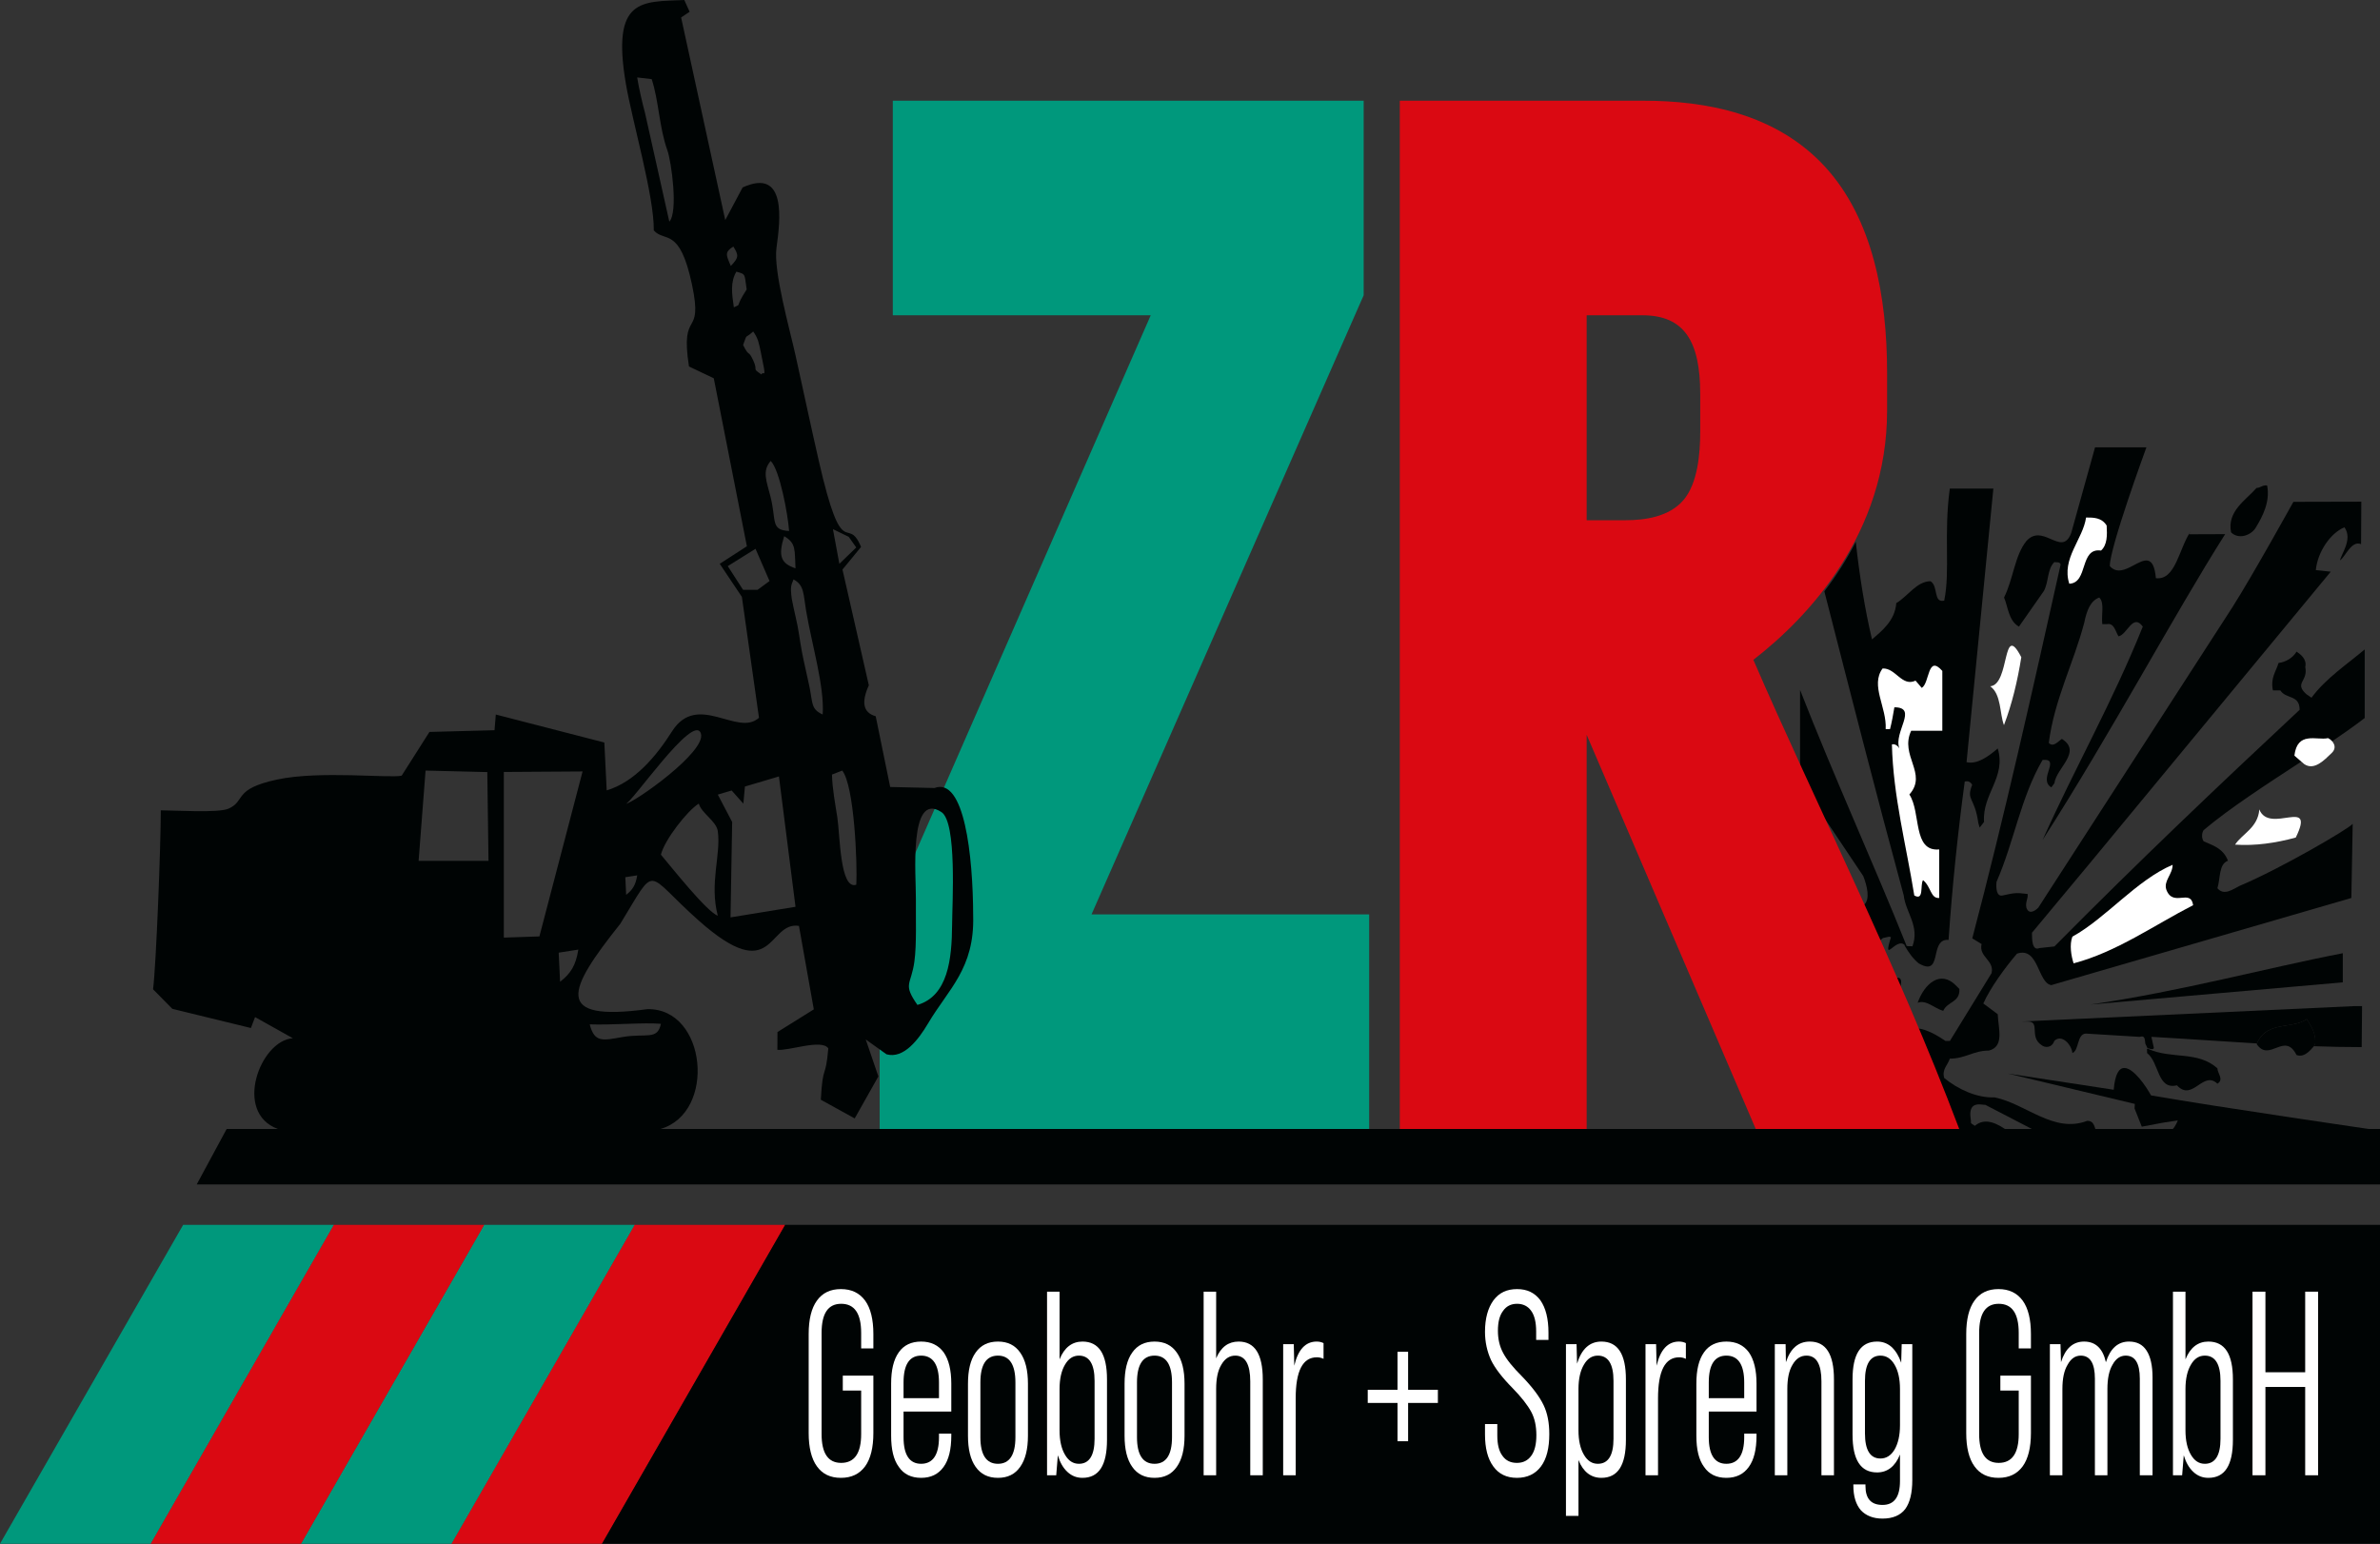 <?xml version="1.0" encoding="UTF-8" standalone="no"?>
<!-- Created with Inkscape (http://www.inkscape.org/) -->

<svg
   width="671.7mm"
   height="435.774mm"
   viewBox="0 0 671.7 435.774"
   version="1.1"
   id="svg5"
   xml:space="preserve"
   inkscape:export-filename="Logo_big.svg"
   inkscape:export-xdpi="90.714287"
   inkscape:export-ydpi="90.714287"
   xmlns:inkscape="http://www.inkscape.org/namespaces/inkscape"
   xmlns:sodipodi="http://sodipodi.sourceforge.net/DTD/sodipodi-0.dtd"
   xmlns:xlink="http://www.w3.org/1999/xlink"
   xmlns="http://www.w3.org/2000/svg"
   xmlns:svg="http://www.w3.org/2000/svg"><rect x="0" y="0" width="671.7" height="435.774" fill="#333333" stroke="none"/><sodipodi:namedview
     id="namedview7"
     pagecolor="#ffffff"
     bordercolor="#000000"
     borderopacity="0.25"
     inkscape:showpageshadow="2"
     inkscape:pageopacity="0.0"
     inkscape:pagecheckerboard="0"
     inkscape:deskcolor="#d1d1d1"
     inkscape:document-units="mm"
     showgrid="false" /><defs
     id="defs2"><g
       id="g222"><g
         id="glyph-0-0"><path
           d="M 1.391,-5.109 V -17.125 c 0,-1.75 0.422,-3.125 1.281,-4.047 0.844,-0.922 2.062,-1.391 3.703,-1.391 1.656,0 2.875,0.469 3.75,1.391 0.859,0.922 1.281,2.297 1.281,4.047 v 1.75 H 9.516 v -1.875 c 0,-2.359 -1.031,-3.531 -3.094,-3.531 -2.031,0 -3.031,1.172 -3.031,3.531 v 12.266 c 0,2.312 1,3.484 3.031,3.484 2.062,0 3.094,-1.172 3.094,-3.484 v -5.281 h -2.844 v -1.812 h 4.734 v 6.969 C 11.406,-3.375 10.984,-2 10.125,-1.078 9.25,-0.156 8.031,0.312 6.375,0.312 4.734,0.312 3.516,-0.156 2.672,-1.078 1.812,-2 1.391,-3.375 1.391,-5.109 Z m 0,0"
           id="path182" /></g><g
         id="glyph-0-1"><path
           d="m 6,-16.203 c 1.516,0 2.672,0.438 3.484,1.297 0.797,0.891 1.188,2.156 1.188,3.812 v 3.375 H 3.281 v 3.109 c 0,2.125 0.906,3.219 2.719,3.219 1.828,0 2.766,-1.094 2.766,-3.219 v -0.438 h 1.906 v 0.25 c 0,1.656 -0.391,2.922 -1.188,3.781 C 8.672,-0.125 7.516,0.312 6,0.312 c -1.516,0 -2.688,-0.438 -3.453,-1.328 -0.812,-0.859 -1.188,-2.125 -1.188,-3.781 v -6.297 c 0,-1.656 0.375,-2.922 1.188,-3.812 C 3.312,-15.766 4.484,-16.203 6,-16.203 Z M 3.281,-11.25 v 1.906 H 8.766 V -11.25 c 0,-2.156 -0.938,-3.25 -2.766,-3.25 -1.812,0 -2.719,1.094 -2.719,3.25 z m 0,0"
           id="path185" /></g><g
         id="glyph-0-2"><path
           d="m 1.328,-4.797 v -6.297 c 0,-1.625 0.375,-2.891 1.188,-3.781 0.797,-0.891 1.938,-1.328 3.453,-1.328 1.516,0 2.641,0.438 3.438,1.328 0.812,0.891 1.203,2.156 1.203,3.781 v 6.297 c 0,1.625 -0.391,2.891 -1.203,3.781 C 8.609,-0.125 7.484,0.312 5.969,0.312 c -1.516,0 -2.656,-0.438 -3.453,-1.328 -0.812,-0.891 -1.188,-2.156 -1.188,-3.781 z m 7.344,0.188 V -11.25 c 0,-2.156 -0.906,-3.25 -2.703,-3.25 -1.812,0 -2.719,1.094 -2.719,3.25 v 6.641 c 0,2.125 0.906,3.219 2.719,3.219 1.797,0 2.703,-1.094 2.703,-3.219 z m 0,0"
           id="path188" /></g><g
         id="glyph-0-3"><path
           d="m 7.125,-16.203 c 2.547,0 3.797,1.516 3.797,4.578 v 7.328 c 0,3.094 -1.25,4.609 -3.797,4.609 C 6.25,0.312 5.484,0.094 4.797,-0.406 4.125,-0.891 3.641,-1.562 3.312,-2.422 L 3.062,0 H 1.641 v -22.25 h 1.938 v 8.203 c 0.734,-1.438 1.938,-2.156 3.547,-2.156 z M 9,-4.422 V -11.438 C 9,-13.469 8.188,-14.5 6.578,-14.5 c -0.906,0 -1.609,0.359 -2.156,1.094 -0.547,0.719 -0.844,1.703 -0.844,2.953 V -5.438 c 0,1.25 0.297,2.234 0.844,2.953 0.547,0.734 1.25,1.094 2.156,1.094 C 8.188,-1.391 9,-2.422 9,-4.422 Z m 0,0"
           id="path191" /></g><g
         id="glyph-0-4"><path
           d="m 7.062,-16.203 c 2.484,0 3.734,1.516 3.734,4.578 V 0 h -1.938 v -11.375 c 0,-2.062 -0.766,-3.125 -2.312,-3.125 -0.906,0 -1.609,0.359 -2.156,1.094 -0.562,0.719 -0.812,1.703 -0.812,2.953 V 0 h -1.938 v -22.25 h 1.938 v 8.078 c 0.734,-1.375 1.906,-2.031 3.484,-2.031 z m 0,0"
           id="path194" /></g><g
         id="glyph-0-5"><path
           d="m 6.828,-16.203 c 0.391,0 0.75,0.062 1.062,0.188 v 1.906 c -0.312,-0.125 -0.672,-0.188 -1.031,-0.188 -2.188,0 -3.281,1.641 -3.281,4.984 V 0 h -1.938 V -15.891 H 3.281 l 0.078,2.609 c 0.578,-1.938 1.734,-2.922 3.469,-2.922 z m 0,0"
           id="path197" /></g><g
         id="glyph-0-6" /><g
         id="glyph-0-7"><path
           d="M 7.281,-4.125 H 5.641 V -8.766 H 1.031 v -1.594 H 5.641 V -14.969 H 7.281 v 4.609 h 4.609 v 1.594 H 7.281 Z m 0,0"
           id="path201" /></g><g
         id="glyph-0-8"><path
           d="M 5.906,0.312 C 4.312,0.312 3.094,-0.156 2.25,-1.078 1.391,-2 0.969,-3.281 0.969,-4.953 v -1.25 H 2.875 v 1.375 c 0,1.078 0.25,1.906 0.797,2.469 C 4.188,-1.781 4.938,-1.5 5.906,-1.5 c 0.953,0 1.703,-0.281 2.25,-0.891 0.516,-0.562 0.766,-1.391 0.766,-2.469 0,-1.078 -0.25,-2.031 -0.797,-2.828 -0.547,-0.797 -1.516,-1.781 -2.906,-2.891 -1.578,-1.25 -2.703,-2.391 -3.312,-3.375 -0.609,-1.047 -0.938,-2.188 -0.938,-3.438 0,-1.609 0.453,-2.891 1.312,-3.812 0.875,-0.922 2.078,-1.359 3.656,-1.359 1.547,0 2.734,0.438 3.609,1.359 0.828,0.922 1.25,2.234 1.25,3.922 v 0.875 h -1.906 v -1.016 c 0,-1.109 -0.25,-1.938 -0.766,-2.5 C 7.609,-20.5 6.859,-20.781 5.938,-20.781 c -0.938,0 -1.656,0.281 -2.172,0.859 -0.547,0.562 -0.797,1.359 -0.797,2.406 0,0.984 0.25,1.875 0.797,2.672 0.547,0.828 1.547,1.781 2.969,2.891 1.578,1.281 2.672,2.422 3.297,3.438 0.609,0.984 0.891,2.156 0.891,3.531 0,1.672 -0.406,2.984 -1.281,3.906 -0.875,0.922 -2.125,1.391 -3.734,1.391 z m 0,0"
           id="path204" /></g><g
         id="glyph-0-9"><path
           d="m 7.125,-16.203 c 2.547,0 3.797,1.516 3.797,4.578 v 7.328 c 0,3.094 -1.25,4.609 -3.797,4.609 -1.609,0 -2.812,-0.719 -3.547,-2.156 v 6.766 h -1.938 v -20.812 H 3.281 l 0.078,2.359 C 4.062,-15.312 5.312,-16.203 7.125,-16.203 Z M 9,-4.422 V -11.438 C 9,-13.469 8.188,-14.5 6.578,-14.5 c -0.906,0 -1.609,0.359 -2.156,1.094 -0.547,0.719 -0.844,1.703 -0.844,2.953 V -5.438 c 0,1.25 0.297,2.234 0.844,2.953 0.547,0.734 1.25,1.094 2.156,1.094 C 8.188,-1.391 9,-2.422 9,-4.422 Z m 0,0"
           id="path207" /></g><g
         id="glyph-0-10"><path
           d="m 7.062,-16.203 c 2.484,0 3.734,1.516 3.734,4.578 V 0 h -1.938 v -11.375 c 0,-2.062 -0.766,-3.125 -2.312,-3.125 -0.906,0 -1.609,0.359 -2.156,1.094 -0.562,0.719 -0.812,1.703 -0.812,2.953 V 0 h -1.938 V -15.891 H 3.312 l 0.047,2.188 c 0.703,-1.672 1.922,-2.5 3.703,-2.5 z m 0,0"
           id="path210" /></g><g
         id="glyph-0-11"><path
           d="m 8.891,-13.641 0.078,-2.25 h 1.641 V 0.578 C 10.609,2.125 10.25,3.312 9.516,4.094 8.766,4.859 7.578,5.25 6,5.25 4.547,5.25 3.422,4.891 2.641,4.234 1.875,3.531 1.484,2.547 1.484,1.234 v -0.125 h 1.875 v 0.188 c 0,1.531 0.859,2.297 2.641,2.297 1.797,0 2.703,-0.953 2.703,-2.891 v -3.219 c -0.734,1.438 -1.938,2.172 -3.547,2.172 -2.547,0 -3.797,-1.531 -3.797,-4.578 V -11.625 c 0,-3.062 1.25,-4.578 3.797,-4.578 0.875,0 1.609,0.219 2.25,0.656 0.656,0.484 1.141,1.125 1.484,1.906 z M 5.672,-2.031 c 0.906,0 1.641,-0.359 2.188,-1.078 0.547,-0.734 0.844,-1.719 0.844,-2.953 v -4.391 c 0,-1.25 -0.297,-2.234 -0.844,-2.953 C 7.312,-14.141 6.578,-14.5 5.672,-14.5 c -1.578,0 -2.391,1.031 -2.391,3.062 v 6.359 c 0,2.031 0.812,3.047 2.391,3.047 z m 0,0"
           id="path213" /></g><g
         id="glyph-0-12"><path
           d="m 13.891,-16.203 c 1.188,0 2.094,0.344 2.703,1.078 0.625,0.734 0.938,1.844 0.938,3.266 V 0 H 15.562 v -11.703 c 0,-1.875 -0.734,-2.797 -2.188,-2.797 -0.828,0 -1.516,0.359 -2.031,1.094 -0.547,0.719 -0.797,1.703 -0.797,2.953 V 0 h -1.938 v -11.703 c 0,-1.875 -0.75,-2.797 -2.188,-2.797 -0.844,0 -1.516,0.359 -2.031,1.094 -0.562,0.719 -0.812,1.703 -0.812,2.953 V 0 h -1.938 V -15.891 H 3.281 l 0.078,2.188 c 0.672,-1.672 1.859,-2.5 3.578,-2.5 1.766,0 2.891,0.828 3.375,2.5 0.672,-1.672 1.875,-2.5 3.578,-2.5 z m 0,0"
           id="path216" /></g><g
         id="glyph-0-13"><path
           d="m 3.641,0 h -2 v -22.25 h 2 v 9.766 h 6.156 V -22.25 h 2 V 0 h -2 v -10.703 h -6.156 z m 0,0"
           id="path219" /></g></g></defs><g
     inkscape:label="Ebene 1"
     inkscape:groupmode="layer"
     id="layer1"
     transform="translate(144.624,264.434)"><g
       id="g399"
       transform="matrix(1.823,0,0,2.329,-157.212,-277.982)"
       inkscape:export-filename="Logo_1.svg"
       inkscape:export-xdpi="100.01"
       inkscape:export-ydpi="100.01"><path
         fill-rule="evenodd"
         fill="#000404"
         fill-opacity="1"
         d="m 331.398,142.918 c -0.246,-0.633 -0.363,-1.27 -1.348,-1.27 -5.199,1.566 -9.438,-2.047 -14.355,-2.84 -2.691,0.098 -5.684,-0.98 -7.797,-2.344 -0.391,-1.082 0.57,-1.57 0.863,-2.348 2.414,0 3.664,-0.98 6.066,-0.98 2.414,-0.496 1.449,-2.645 1.355,-4.406 l -2.23,-1.301 c 1.062,-1.863 3.289,-4.281 5.211,-6.039 3.375,-0.883 3.18,3.523 5.305,3.816 l 46.461,-10.562 0.207,-8.988 c -0.57,0.59 -11.215,5.457 -17.473,7.508 -1.066,0.398 -2.414,1.27 -3.473,0.297 0.477,-1.176 0.195,-2.938 1.637,-3.332 -0.773,-1.559 -2.41,-1.859 -3.762,-2.352 -0.375,-0.387 -0.281,-1.07 0,-1.363 4.137,-2.723 9.742,-5.543 15.121,-8.301 l -1.07,-0.723 c 0.457,-2.992 3.391,-1.816 5.215,-2.113 l 0.012,0.004 0.008,0.004 0.012,0.004 0.008,0.004 0.004,0.004 0.008,0.004 0.023,0.008 0.008,0.004 0.012,0.004 0.012,0.008 0.008,0.004 h 0.004 l 0.008,0.004 0.012,0.004 0.012,0.008 h 0.004 l 0.004,0.004 0.012,0.004 0.008,0.004 0.012,0.008 0.012,0.004 0.008,0.004 0.012,0.008 0.004,0.004 h 0.004 l 0.012,0.004 0.012,0.008 0.008,0.004 h 0.004 l 0.008,0.008 0.008,0.004 0.012,0.004 0.008,0.008 0.012,0.004 0.008,0.008 0.012,0.004 0.008,0.008 0.012,0.004 0.008,0.008 0.012,0.004 0.008,0.008 0.008,0.004 0.019,0.012 0.012,0.008 0.027,0.02 0.008,0.004 0.008,0.008 0.019,0.012 0.008,0.008 0.012,0.004 0.023,0.023 0.008,0.004 h 0.004 l 0.008,0.008 0.043,0.035 0.008,0.004 v 0.004 l 0.008,0.004 0.016,0.016 c 1.797,-0.957 3.504,-1.898 5.039,-2.82 v -8.316 c -2.656,1.766 -6.027,3.5 -8.238,5.855 l -0.809,-0.438 c -1.93,-1.371 0.32,-1.523 -0.156,-3.281 0.281,-0.984 -0.773,-1.566 -1.352,-1.867 -0.578,0.785 -1.734,1.277 -2.789,1.375 -0.395,1.074 -1.262,1.758 -0.871,3.324 h 1.152 c 0.867,1.082 2.988,0.492 2.988,2.352 -12.719,9.301 -24.957,18.395 -37.965,28.68 l -2.309,0.195 c -1.164,0.395 -1.164,-1.082 -1.164,-1.859 l 9.062,-8.52 37.191,-35.234 -2.309,-0.195 c 0.285,-2.254 2.309,-4.504 4.43,-5.188 1.348,1.469 -0.582,3.324 -0.676,4.012 0.867,-0.488 1.758,-2.453 3.254,-1.965 l 0.035,-5.148 -10.516,0.02 c 0,0 -6.266,8.859 -9.438,12.77 l -30.062,36.418 c -0.488,0.387 -1.449,0.879 -1.832,0 -0.199,-0.688 0.285,-1.082 0.188,-1.664 -1.922,-0.199 -2.117,-0.105 -3.945,0.191 -0.871,0.094 -0.965,-0.879 -0.871,-1.66 2.699,-4.801 3.758,-10.285 7.137,-14.781 2.891,-0.195 -0.777,2.348 1.348,3.328 l 0.477,-0.5 c 0.289,-1.848 4.336,-3.809 1.16,-5.371 -0.582,0.289 -1.344,1.074 -2.031,0.48 0.871,-5.277 3.859,-9.684 5.496,-14.582 0.383,-1.469 0.965,-2.645 2.312,-3.031 0.863,0.586 0.293,2.152 0.477,3.227 h 0.688 c 1.148,-0.195 1.336,0.883 1.824,1.473 1.348,-0.199 2.211,-2.84 3.758,-1.18 -4.723,9.207 -10.406,16.938 -15.508,25.852 10.594,-12.926 20.336,-27.281 28.258,-37.055 l -5.59,0.016 0.258,-0.359 c -1.832,2.062 -2.316,5.973 -5.391,5.68 -0.336,-2.926 -1.816,-2.234 -3.488,-1.543 -1.238,0.516 -2.582,1.027 -3.648,0.074 0,-2.293 5.668,-14.387 5.668,-14.387 h -7.953 l -3.684,10.371 c -0.766,1.605 -1.934,1.156 -3.242,0.715 -1.176,-0.402 -2.469,-0.797 -3.695,0.262 -1.824,1.762 -2.027,4.598 -3.465,6.855 0.578,0.973 0.676,2.836 2.309,3.52 l 3.848,-4.305 c 0.77,-1.074 0.492,-2.641 1.641,-3.523 0.289,0.098 0.773,-0.094 0.965,0.293 -4.332,15.172 -8.668,30.441 -13.684,45.32 l 1.445,0.688 c -0.484,1.566 2.023,1.961 1.543,3.527 l -6.453,8.219 h -0.672 c -1.297,-0.691 -2.836,-1.383 -4.27,-1.523 2.23,4.137 4.383,8.305 6.398,12.48 h 0.238 l 0.105,-0.078 c 0,0 1.23,-0.207 2.066,0.078 h 5.176 c -1.641,-0.957 -3.594,-1.742 -5.168,-0.676 l -0.301,-0.152 c -0.383,-0.195 -0.309,-0.145 -0.309,-0.441 -0.379,-1.762 0.355,-2.16 1.992,-1.957 l 0.23,0.008 7.934,3.219 z m -30.289,-17.434 c 0.207,-0.77 0.207,-1.266 -0.648,-1.16 z m 0,0"
         id="path226" /><path
         fill-rule="evenodd"
         fill="#000404"
         fill-opacity="1"
         d="m 308.762,65.031 c -0.965,5.551 0.09,9.961 -0.863,13.578 -1.742,0.301 -0.871,-1.762 -2.125,-2.352 -2.121,0 -3.566,1.863 -5.297,2.652 -0.195,2.148 -2.316,3.422 -3.758,4.398 -1.102,-3.633 -1.945,-7.746 -2.512,-11.832 -1.434,2.191 -3.098,4.195 -4.867,6.004 4.051,12.367 8.047,24.645 12.293,36.859 0.293,2.059 2.504,3.723 1.344,6.168 -0.289,-0.059 -0.633,0.035 -0.898,-0.055 l -0.289,-0.094 -0.016,0.066 c 0.621,0.84 1.293,1.582 2.168,2.141 2.184,1 2.387,-0.117 2.715,-1.227 0.254,-0.852 0.578,-1.699 1.914,-1.613 0.578,-6.562 1.441,-13.02 2.504,-19.188 0.477,-0.094 0.859,0 1.152,0.391 -0.969,1.941 0.391,1.445 0.945,4.609 l 0.215,0.578 0.676,-0.684 c -0.293,-3.422 3.465,-5.387 2.121,-8.906 -1.449,0.977 -3.18,1.957 -4.828,1.664 l 4.152,-33.16 z m -19.719,39.57 6.324,7.391 c 0.551,1.117 1.16,2.82 0.066,3.52 0.82,1.414 1.641,2.84 2.457,4.27 0.105,-0.012 0.242,-0.094 0.52,-0.281 l 0.938,-0.164 c 0.098,0.031 0.328,0.012 0.289,0.105 -1.332,3.363 0.867,-0.145 2.152,0.918 l 0.289,0.094 c -5.074,-9.918 -11.184,-20.387 -16.496,-31.023 v 9.281 c 1.137,1.941 2.293,3.906 3.461,5.891"
         id="path228" /><path
         fill-rule="nonzero"
         fill="#ffffff"
         fill-opacity="1"
         d="m 333.047,69.508 c 0.094,1.18 0.094,2.352 -0.871,3.031 -3.375,-0.379 -1.93,3.922 -4.914,4.023 -1.25,-3.039 2.117,-5.387 2.598,-8.027 1.16,0 2.414,0 3.188,0.973"
         id="path230" /><path
         fill-rule="nonzero"
         fill="#000404"
         fill-opacity="1"
         d="m 357.891,64.656 c 0.484,1.961 -0.672,3.723 -1.828,5.191 -0.773,0.879 -2.602,1.371 -3.754,0.488 -0.672,-2.547 2.312,-3.922 3.945,-5.383 0.582,0 0.965,-0.395 1.637,-0.297"
         id="path232" /><path
         fill-rule="nonzero"
         fill="#ffffff"
         fill-opacity="1"
         d="m 319.832,85.465 c -0.574,2.836 -1.438,5.68 -2.684,8.23 -0.684,-1.383 -0.387,-3.727 -2.125,-4.707 3.082,-0.195 1.832,-8.023 4.809,-3.523"
         id="path234" /><path
         fill-rule="nonzero"
         fill="#ffffff"
         fill-opacity="1"
         d="M 307.605,93.492 V 94.375 h -4.82 c -1.824,3.027 2.602,5.188 -0.281,7.73 1.828,2.152 0.477,6.949 4.617,6.656 v 5.879 c -1.348,0.094 -1.25,-1.375 -2.504,-2.16 -0.48,0.59 0.191,2.547 -1.352,1.859 -1.246,-6.07 -3.273,-12.035 -3.465,-18.301 0.383,-0.098 0.867,0.094 1.16,0.484 -0.969,-1.957 2.98,-4.988 -0.777,-4.988 -0.191,0.879 -0.383,1.762 -0.672,2.641 h -0.676 c 0.191,-2.641 -2.414,-5.289 -0.48,-7.344 2.027,-0.09 2.98,2.254 5.105,1.473 l 0.961,0.879 c 1.25,-0.586 0.867,-4.105 3.184,-2.059 z m 0,0"
         id="path236" /><path
         fill-rule="nonzero"
         fill="#ffffff"
         fill-opacity="1"
         d="m 367.887,97.074 c -1.152,0.859 -2.699,2.164 -4.25,1.348 l -1.52,-1.031 c 0.457,-2.992 3.391,-1.816 5.215,-2.113 0.82,0.324 1.469,1.113 0.555,1.797"
         id="path238" /><path
         fill-rule="nonzero"
         fill="#ffffff"
         fill-opacity="1"
         d="m 343.258,110.621 c 0,1.172 -1.449,1.961 -0.965,3.035 1.062,2.156 3.754,-0.199 4.141,1.859 -6.07,2.441 -11.852,5.676 -18.504,7.051 -0.375,-0.883 -0.668,-2.254 -0.191,-3.234 5.211,-2.246 9.926,-6.852 15.52,-8.711"
         id="path240" /><path
         fill-rule="evenodd"
         fill="#000404"
         fill-opacity="1"
         d="m 369.605,124.867 v -3.527 c -11.414,1.715 -25.195,4.648 -39.07,6.215 z m 0,0"
         id="path242" /><path
         fill-rule="nonzero"
         fill="#000404"
         fill-opacity="1"
         d="m 310.246,125.676 c 0.098,1.664 -1.832,1.469 -2.504,2.648 -1.352,-0.297 -2.605,-1.375 -3.957,-0.984 1.062,-2.348 3.57,-4.016 5.973,-2.055 z m 0,0"
         id="path244" /><path
         fill-rule="evenodd"
         fill="#000404"
         fill-opacity="1"
         d="m 372.586,127.746 h -1.102 l -51.652,1.871 h 0.969 c 2.043,-0.019 0.211,1.809 2.125,2.836 0.574,0.383 1.637,0.383 2.02,-0.492 1.16,-0.883 2.695,0.492 2.793,1.473 1.062,-0.297 0.684,-2.355 2.121,-2.355 l 8.293,0.398 c 0.793,-0.195 0.801,0.207 0.879,0.82 l 0.367,0.594 c 0,-0.141 0.742,0.273 0.965,-0.051 l -0.391,-1.363 c 0.027,0 0.051,0 0.074,0 5.535,0.242 10.926,0.551 16.266,0.797 0.918,-1.656 2.641,-1.938 4.371,-2.156 l 0.035,-0.004 0.383,-0.051 h 0.027 l 0.25,-0.035 h 0.023 l 0.113,-0.016 0.117,-0.016 0.019,-0.004 0.023,-0.004 0.113,-0.016 0.019,-0.004 0.113,-0.016 0.023,-0.004 0.113,-0.019 0.019,-0.004 0.113,-0.019 h 0.019 l 0.113,-0.023 0.019,-0.004 0.113,-0.019 0.016,-0.004 0.117,-0.023 0.012,-0.004 0.117,-0.027 0.012,-0.004 0.113,-0.027 0.012,-0.004 0.117,-0.027 0.008,-0.004 0.117,-0.031 0.008,-0.004 0.113,-0.035 0.008,-0.004 0.117,-0.035 0.004,-0.004 0.113,-0.039 0.008,-0.004 0.113,-0.043 0.004,-0.004 0.109,-0.047 h 0.004 l 0.109,-0.051 h 0.004 l 0.109,-0.055 0.109,-0.059 c 0.73,0.91 1.531,1.891 1.273,3.121 l -0.16,0.152 -0.019,0.016 c 2.469,0.07 4.938,0.109 7.414,0.109 z m -33.285,5.688 c 1.93,1.168 1.547,4.5 4.625,3.914 1.246,1.059 2.285,0.527 3.301,-0.008 0.953,-0.496 1.891,-0.996 2.965,-0.191 1.059,-0.488 0,-1.27 0,-1.863 -3.082,-2.148 -7.039,-1.074 -10.695,-2.344 -0.074,-0.062 -0.16,0.043 -0.191,-0.019 l -0.023,0.008 c 0.004,0.238 0.043,0.297 0.019,0.504 z m 0,0"
         id="path246" /><path
         fill-rule="evenodd"
         fill="#000404"
         fill-opacity="1"
         d="m 334.141,137.887 -16.383,-1.965 19.648,3.68 -0.039,0.555 1.117,2.203 3.312,-0.488 2.266,-0.273 c -0.246,0.5 -0.695,1.137 -1.234,1.32 h 32.527 v -0.082 c 0,0 -24.645,-2.797 -35.438,-4.266 -0.746,-1.074 -2.688,-3.324 -4.133,-3.324 -0.793,0 -1.438,0.688 -1.645,2.641 z m 0,0"
         id="path248" /><path
         fill-rule="nonzero"
         fill="#000404"
         fill-opacity="1"
         d="m 365.305,132.441 c -0.844,0.816 -1.734,1.555 -2.867,1.234 -1.832,-2.898 -4.207,0.957 -6.164,-1.324 1.52,-2.906 5.445,-1.738 7.758,-3.031 0.73,0.91 1.531,1.891 1.273,3.121"
         id="path250" /><path
         fill-rule="nonzero"
         fill="#ffffff"
         fill-opacity="1"
         d="m 362.324,107.32 c -3.082,0.66 -6.301,1.027 -9.395,0.859 1.066,-1.301 3.543,-2.039 3.75,-4.266 1.566,3.094 8.812,-1.652 5.645,3.406"
         id="path252" /><path
         fill-rule="evenodd"
         fill="#000404"
         fill-opacity="1"
         d="M 100.031,192.902 H 375.41 V 154.262 H 128.383 Z m 0,0"
         id="path254" /><path
         fill-rule="evenodd"
         fill="#da0912"
         fill-opacity="1"
         d="m 100.09,192.902 28.355,-38.641 h -23.324 l -28.352,38.641 z m 0,0"
         id="path256" /><path
         fill-rule="evenodd"
         fill="#00987c"
         fill-opacity="1"
         d="M 76.805,192.902 105.156,154.262 H 81.832 l -28.352,38.641 z m 0,0"
         id="path258" /><path
         fill-rule="evenodd"
         fill="#da0912"
         fill-opacity="1"
         d="M 53.516,192.902 81.867,154.262 H 58.547 l -28.355,38.641 z m 0,0"
         id="path260" /><path
         fill-rule="evenodd"
         fill="#00987c"
         fill-opacity="1"
         d="M 30.227,192.902 58.578,154.262 H 35.258 L 6.906,192.902 Z m 0,0"
         id="path262" /><g
         fill="#ffffff"
         fill-opacity="1"
         id="g266"><use
           xlink:href="#glyph-0-0"
           x="130.709"
           y="184.606"
           id="use264" /></g><g
         fill="#ffffff"
         fill-opacity="1"
         id="g270"><use
           xlink:href="#glyph-0-1"
           x="143.507"
           y="184.606"
           id="use268" /></g><g
         fill="#ffffff"
         fill-opacity="1"
         id="g294"><use
           xlink:href="#glyph-0-2"
           x="155.434"
           y="184.606"
           id="use272" /><use
           xlink:href="#glyph-0-3"
           x="167.362"
           y="184.606"
           id="use274" /><use
           xlink:href="#glyph-0-2"
           x="179.677"
           y="184.606"
           id="use276" /><use
           xlink:href="#glyph-0-4"
           x="191.605"
           y="184.606"
           id="use278" /><use
           xlink:href="#glyph-0-5"
           x="203.919"
           y="184.606"
           id="use280" /><use
           xlink:href="#glyph-0-6"
           x="212.301"
           y="184.606"
           id="use282" /><use
           xlink:href="#glyph-0-7"
           x="217.62"
           y="184.606"
           id="use284" /><use
           xlink:href="#glyph-0-6"
           x="230.515"
           y="184.606"
           id="use286" /><use
           xlink:href="#glyph-0-8"
           x="235.835"
           y="184.606"
           id="use288" /><use
           xlink:href="#glyph-0-9"
           x="247.698"
           y="184.606"
           id="use290" /><use
           xlink:href="#glyph-0-5"
           x="260.013"
           y="184.606"
           id="use292" /></g><g
         fill="#ffffff"
         fill-opacity="1"
         id="g312"><use
           xlink:href="#glyph-0-1"
           x="268.168"
           y="184.606"
           id="use296" /><use
           xlink:href="#glyph-0-10"
           x="280.032"
           y="184.606"
           id="use298" /><use
           xlink:href="#glyph-0-11"
           x="292.347"
           y="184.606"
           id="use300" /><use
           xlink:href="#glyph-0-6"
           x="304.597"
           y="184.606"
           id="use302" /><use
           xlink:href="#glyph-0-0"
           x="309.916"
           y="184.606"
           id="use304" /><use
           xlink:href="#glyph-0-12"
           x="322.618"
           y="184.606"
           id="use306" /><use
           xlink:href="#glyph-0-3"
           x="341.67"
           y="184.606"
           id="use308" /><use
           xlink:href="#glyph-0-13"
           x="353.985"
           y="184.606"
           id="use310" /></g><path
         fill-rule="evenodd"
         fill="#00987c"
         fill-opacity="1"
         d="M 185.055,44.027 H 145.125 V 18.023 h 72.895 v 23.578 l -42.129,75.031 h 42.98 v 26.004 H 143.09 V 119.062 Z m 0,0"
         id="path314" /><path
         fill-rule="evenodd"
         fill="#da0912"
         fill-opacity="1"
         d="m 278.348,85.781 c 9.402,17.023 22.211,36.824 31.871,56.855 h -31.5 L 252.543,94.867 V 142.637 H 223.613 V 18.023 h 37.723 c 9.609,0 20.586,1.555 28.156,8.043 7.312,6.27 9.562,15.598 9.562,24.918 v 4.609 c 0,14.887 -12.172,25.031 -20.707,30.188 z M 252.543,44.027 v 24.836 h 6.074 c 2.887,0 6.715,-0.395 8.941,-2.465 2.141,-1.992 2.566,-5.484 2.566,-8.246 v -4.605 c 0,-6.379 -2.473,-9.52 -8.961,-9.52 z m 0,0"
         id="path316" /><path
         fill-rule="evenodd"
         fill="#000404"
         fill-opacity="1"
         d="m 41.996,142.637 h 7.93 c -6.938,-1.984 -2.738,-10.73 2.312,-10.996 l -5.844,-2.562 -0.645,1.324 -12.164,-2.324 -2.984,-2.371 c 0.484,-2.996 1.195,-17.391 1.195,-21.688 2.156,0 8.93,0.344 10.492,-0.203 2.734,-0.953 0.621,-2.375 7.543,-3.531 6.574,-1.098 17.496,-0.129 19.258,-0.465 l 4.301,-5.301 10.074,-0.207 0.199,-1.902 16.801,3.391 0.367,5.801 c 4.363,-1.023 7.695,-4.172 10.113,-7.152 3.93,-4.844 10.191,0.727 13.461,-1.648 l -2.645,-14.648 -1.555,-1.816 -1.875,-2.195 4.203,-2.125 -5.125,-20.359 -3.84,-1.43 c -1.43,-7.188 2.281,-3.223 0.465,-9.934 -1.918,-7.082 -4.227,-5.051 -5.914,-6.559 0.086,-4.082 -3.32,-13.207 -4.309,-17.719 -2.305,-10.539 2.469,-9.965 9.035,-10.199 l 0.824,1.426 -1.316,0.688 6.832,24.555 2.691,-3.957 c 6.906,-2.453 5.812,4.062 5.238,7.34 -0.488,2.801 2.039,9.801 2.926,12.922 1.211,4.258 2.371,8.574 3.613,12.828 3.758,12.887 4.352,6.383 6.559,10.477 l -2.879,2.742 c 1.359,4.676 2.723,9.355 4.082,14.031 -1.164,2.004 -0.93,3.312 1.062,3.746 l 2.242,8.574 6.855,0.125 c 4.625,-1.375 5.965,8.152 5.992,15.48 0.227,6.402 -3.832,8.879 -6.98,13.047 -1.473,1.949 -3.773,4.332 -6.434,3.746 l -3.215,-1.797 1.953,4.477 -3.664,5.09 -5.246,-2.266 c 0.312,-4.469 0.734,-2.34 1.16,-6.223 -1.016,-1.18 -6.195,0.34 -7.887,0.172 l 0.016,-2.152 5.625,-2.746 -2.297,-10.117 c -4.879,-0.594 -3.789,7.48 -15.477,-0.617 -8.57,-5.941 -6.363,-7.074 -12.188,0.367 -8.203,8.051 -10.449,11.887 4.203,10.34 9.18,-0.141 10.719,12.566 2.012,14.523 h 266.258 v 6.719 H 37.359 Z M 148.938,127.605 c -2.316,-2.602 -0.984,-2.363 -0.473,-5.25 0.371,-2.109 0.199,-5.34 0.234,-7.586 0.043,-2.652 -1.172,-13.16 3.957,-10.535 2.426,1.242 1.668,11.066 1.648,13.668 -0.035,4.129 -0.625,8.613 -5.367,9.703 z m -39.715,-18.211 c 0.574,-1.816 4.141,-5.375 5.867,-6.184 0.418,1.172 2.727,2.121 2.941,3.336 0.508,2.914 -1.324,6.293 0,10.246 -1.695,-0.449 -7.336,-6.043 -8.809,-7.398 z M 72.789,99.203 82.348,99.387 82.531,110.145 H 71.711 Z m 25.414,30.758 c 3.457,0.102 8.359,-0.25 11.02,-0.066 -0.531,2.016 -2.262,1.113 -5.922,1.598 -3.02,0.402 -4.348,0.758 -5.098,-1.531 z m 5.641,-15.699 -0.129,-2.137 1.84,-0.223 c -0.238,1.172 -0.711,1.754 -1.711,2.359 z m -10.23,10.531 -0.215,-3.523 3.039,-0.371 c -0.395,1.938 -1.172,2.895 -2.824,3.895 z M 120,116.996 l 0.254,-11.562 -2.223,-3.32 2.145,-0.496 1.812,1.594 0.242,-2.074 5.266,-1.223 2.566,15.797 z m -35.094,-17.625 12.191,-0.062 -6.684,19.992 -5.508,0.145 z m 51.625,5.488 c -0.332,-1.688 -0.77,-3.449 -0.824,-5.172 l 1.586,-0.484 c 1.863,1.82 2.359,11.211 2.18,13.832 -2.535,0.684 -2.516,-6.027 -2.941,-8.176 z m -32.816,-1.602 c 0.746,0.176 10.605,-11.191 11.699,-8.543 0.902,2.184 -10.309,8.387 -11.699,8.543 z m 26.039,-27.219 c 1.68,0.695 1.508,1.766 1.945,3.781 0.914,4.207 2.855,9.168 2.57,12.59 -1.816,-0.645 -1.531,-1.355 -2.031,-3.301 -0.363,-1.402 -0.871,-2.988 -1.18,-4.281 -0.383,-1.59 -0.48,-2.633 -0.988,-4.281 -0.098,-0.32 -0.531,-1.855 -0.586,-2.16 -0.254,-1.504 -0.098,-1.613 0.27,-2.348 z m -10.18,-1.613 4.297,-2.098 2.168,3.906 -1.84,1.059 h -2.262 z m 10.488,0.266 c -2.316,-0.598 -2.695,-1.531 -1.754,-3.895 1.906,0.883 1.59,1.68 1.754,3.895 z m 5.793,-4.746 2.445,0.93 1.164,1.289 -2.613,1.984 z m -9.633,-8.266 c 1.402,1.094 2.668,6.5 2.848,8.488 -2.91,-0.109 -1.949,-1.262 -2.871,-4.129 -0.605,-1.891 -1.355,-3.125 0.023,-4.359 z m -1.438,-10.48 C 123.211,50.352 124.344,50.875 123.5,49.465 c -0.797,-1.328 -0.555,-0.266 -1.551,-1.84 0.75,-1.531 0.09,-0.609 1.566,-1.633 0.781,0.863 0.883,1.418 1.195,2.59 0.965,3.602 0.422,2.023 0.074,2.617 z M 120.516,43.062 c -0.312,-1.668 -0.562,-3.051 0.387,-4.32 1.559,0.316 1.219,0.305 1.598,2.152 -2.008,2.418 -0.613,1.641 -1.984,2.168 z m -0.082,-7.371 c 0.84,1.066 0.879,1.324 -0.387,2.359 -0.746,-1.352 -0.984,-1.672 0.387,-2.359 z M 110.219,24.02 c 0.629,1.355 1.703,7.5 0.305,8.66 l -3.762,-13.172 c -0.391,-1.141 -0.953,-3.012 -1.215,-4.305 l 2.246,0.203 c 1.102,2.586 1.168,5.898 2.426,8.613"
         id="path318" /></g></g></svg>
